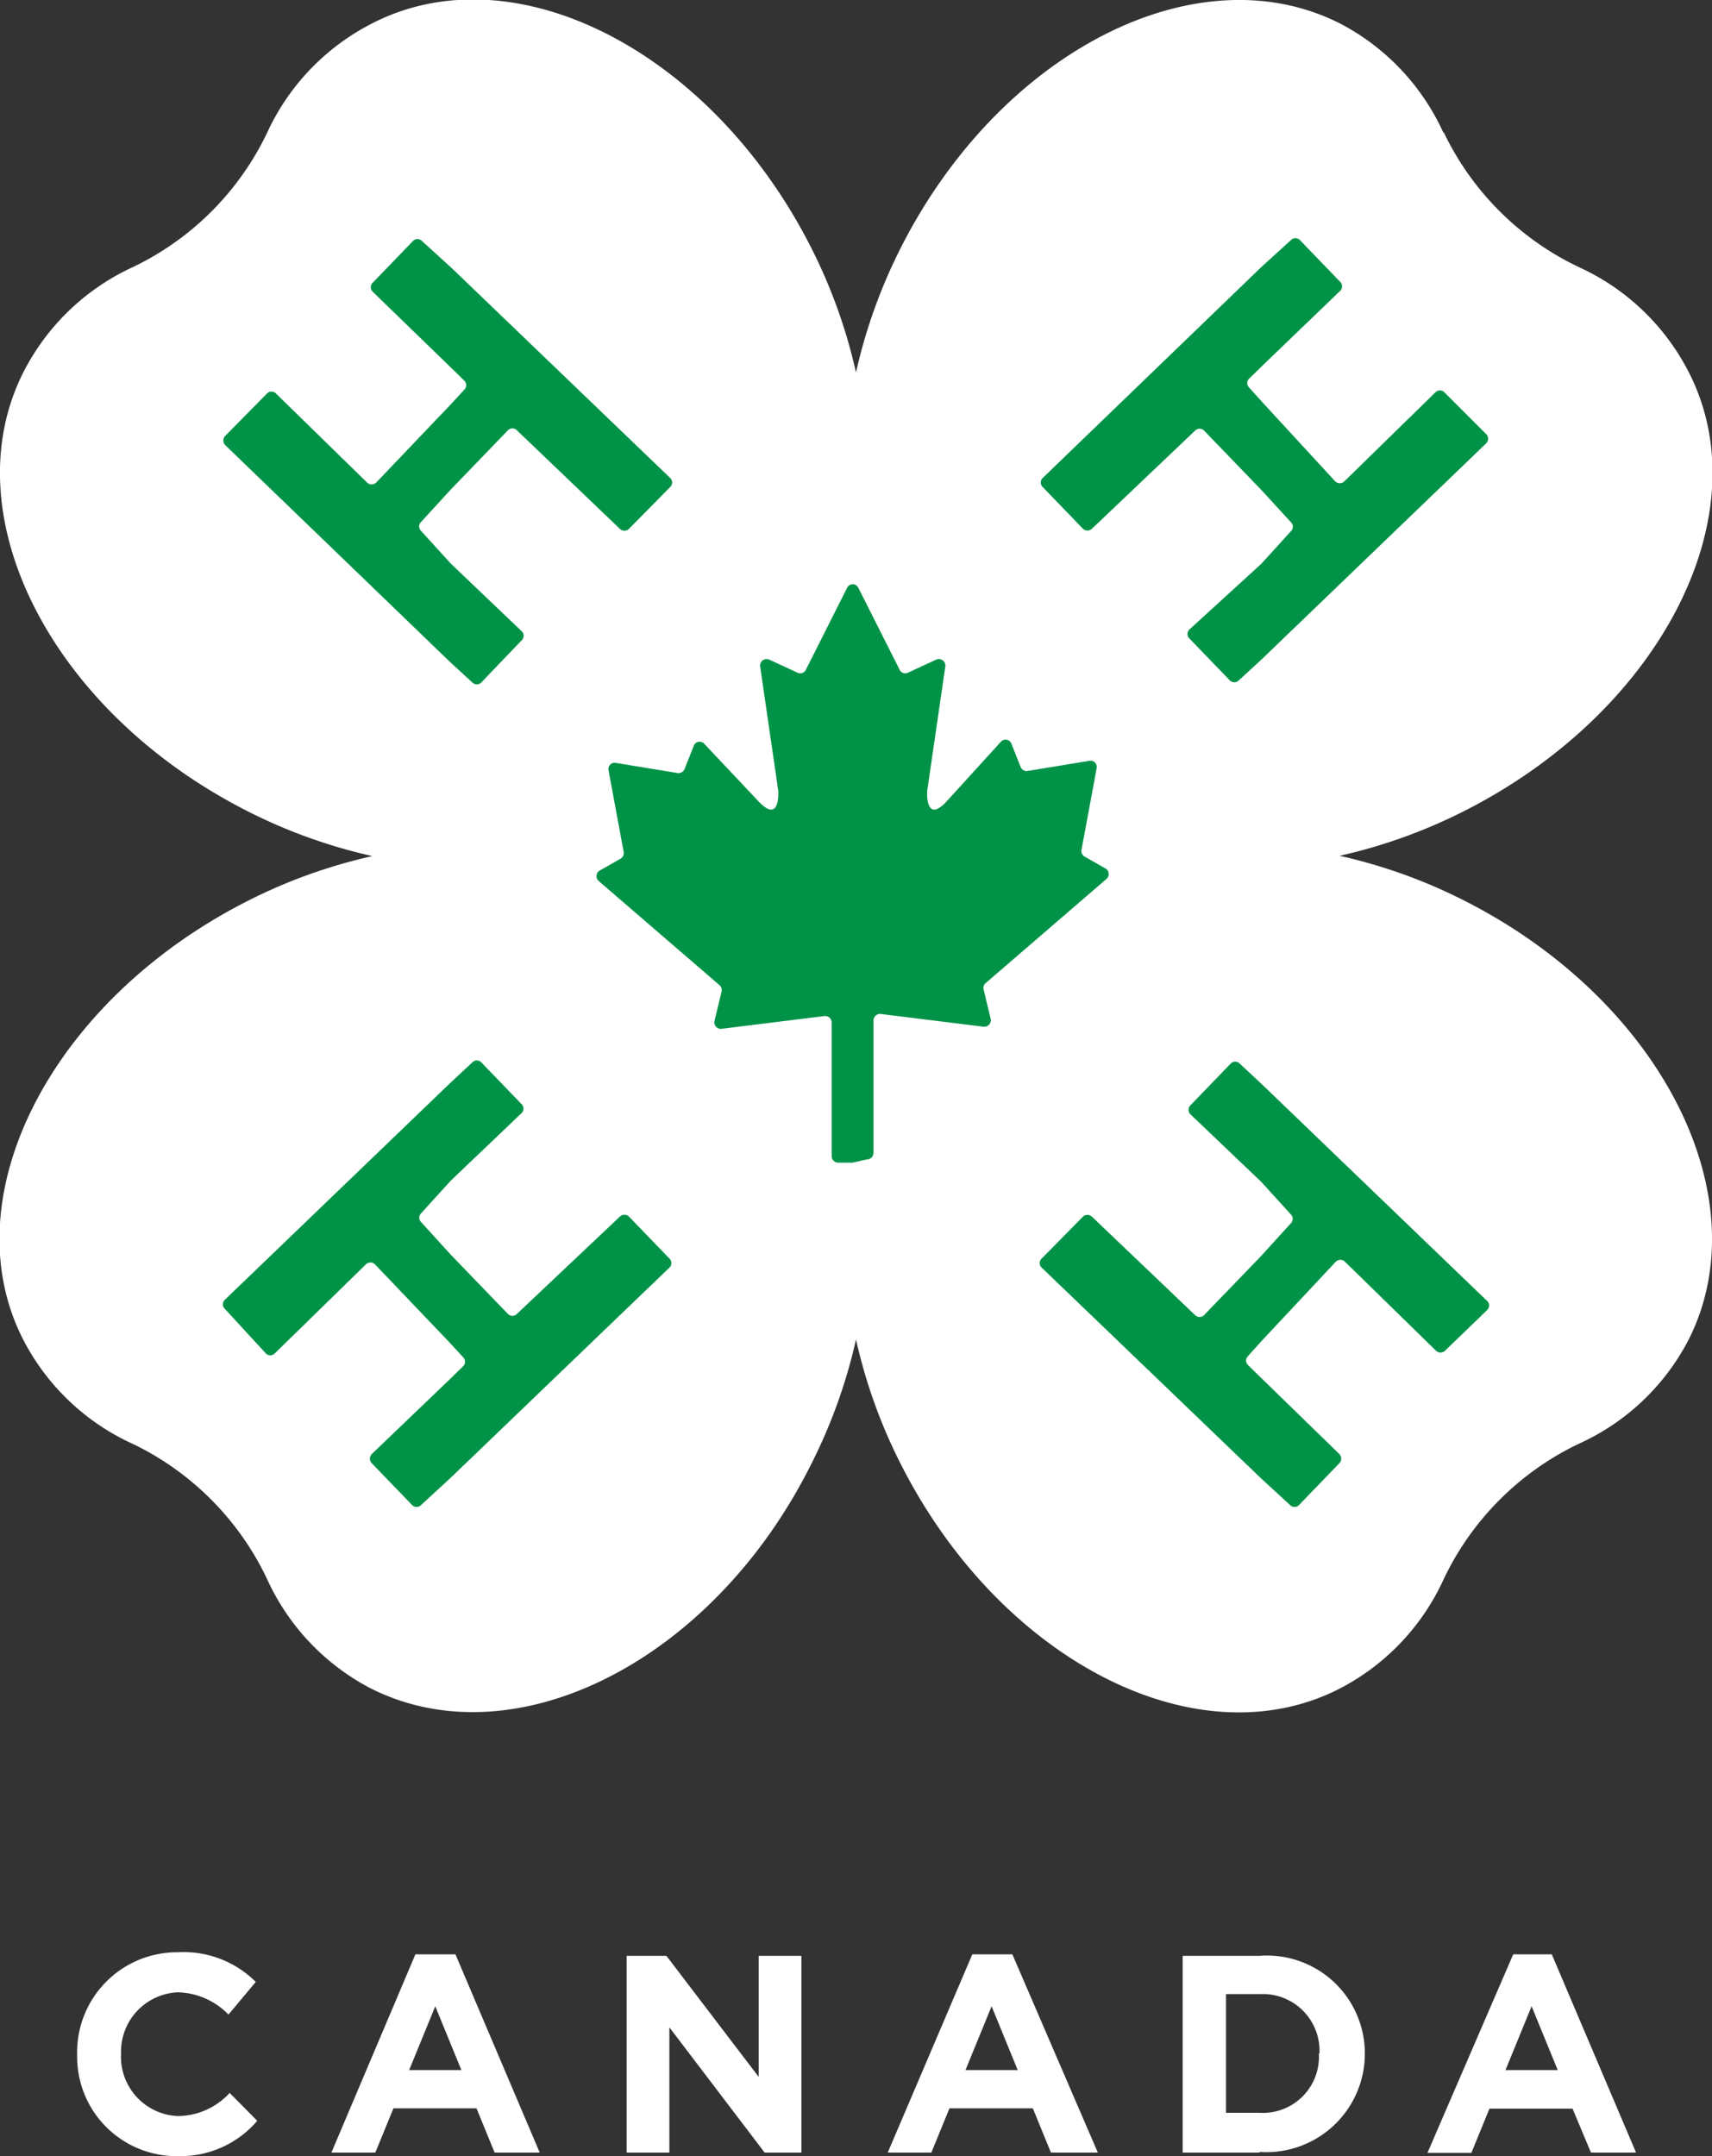 <svg xmlns="http://www.w3.org/2000/svg" viewBox="0 0 57.7 72.66"><rect x="0" y="0" width="57.7" height="72.66" fill="#333333" stroke="none"/><defs><style>.cls-1{fill:#fff;}.cls-2{fill:#009347;}</style></defs><title>footer_logo</title><g id="Layer_2" data-name="Layer 2"><g id="logos"><path class="cls-1" d="M48.65,4.48A7.77,7.77,0,0,0,45.18.8c-4.81-2.45-11.44.91-14.8,7.51a18,18,0,0,0-1.53,4.24,18,18,0,0,0-1.53-4.24c-3.36-6.6-10-10-14.8-7.51A7.78,7.78,0,0,0,9,4.48,9.61,9.61,0,0,1,4.48,9,7.79,7.79,0,0,0,.8,12.52c-2.45,4.81.91,11.44,7.51,14.8a17.94,17.94,0,0,0,4.24,1.53,17.84,17.84,0,0,0-4.24,1.53c-6.6,3.36-10,10-7.51,14.8a7.77,7.77,0,0,0,3.68,3.48A9.63,9.63,0,0,1,9,53.21a7.79,7.79,0,0,0,3.48,3.68C17.33,59.35,24,56,27.32,49.38a18,18,0,0,0,1.53-4.24,17.87,17.87,0,0,0,1.53,4.24c3.36,6.6,10,10,14.8,7.51a7.78,7.78,0,0,0,3.48-3.68,9.64,9.64,0,0,1,4.56-4.56,7.77,7.77,0,0,0,3.68-3.48c2.45-4.81-.91-11.44-7.51-14.8a17.85,17.85,0,0,0-4.24-1.53,17.94,17.94,0,0,0,4.24-1.53c6.6-3.36,10-10,7.51-14.8A7.78,7.78,0,0,0,53.21,9a9.63,9.63,0,0,1-4.56-4.56"/><path class="cls-1" d="M6,72.66a3.35,3.35,0,0,1-3.4-3.41v0A3.37,3.37,0,0,1,6,65.79a3.43,3.43,0,0,1,2.62,1L7.7,67.89A2.46,2.46,0,0,0,6,67.14,2,2,0,0,0,4.08,69.2v0A2,2,0,0,0,6,71.31a2.39,2.39,0,0,0,1.74-.78l.93.94A3.4,3.4,0,0,1,6,72.66"/><path class="cls-1" d="M16.67,72.54l-.61-1.49h-2.8l-.61,1.49H11.17L14,65.86h1.35l2.84,6.68H16.67m-2-4.93-.88,2.15h1.76l-.88-2.15Z"/><polyline class="cls-1" points="25.77 72.54 22.56 68.32 22.56 72.54 21.12 72.54 21.12 65.91 22.46 65.91 25.57 69.99 25.57 65.91 27.01 65.91 27.01 72.54 25.77 72.54"/><path class="cls-1" d="M35.42,72.54l-.61-1.49H32l-.61,1.49H29.92l2.85-6.68h1.35L37,72.54H35.42m-2-4.93-.88,2.15H34.3l-.88-2.15Z"/><path class="cls-1" d="M42.44,72.54H39.86V65.91h2.59A3.3,3.3,0,0,1,46,69.2v0a3.32,3.32,0,0,1-3.53,3.32m2-3.32a1.91,1.91,0,0,0-2-2H41.32v4h1.13a1.89,1.89,0,0,0,2-2v0Z"/><path class="cls-1" d="M53.62,72.54,53,71.06H50.2l-.61,1.49H48.11L51,65.86H52.3l2.84,6.68H53.62m-2-4.93-.88,2.15h1.76l-.88-2.15Z"/><path class="cls-2" d="M20.89,17.82,17.42,14.5a.21.21,0,0,0-.3,0l-1.93,2-1,1.09a.21.21,0,0,0,0,.3l1,1.1,2.39,2.28a.21.21,0,0,1,0,.31L16.22,23a.21.21,0,0,1-.3,0l-.74-.68L7.59,15a.22.22,0,0,1,0-.31L9,13.26a.21.21,0,0,1,.3,0l3.07,3a.22.22,0,0,0,.31,0l2.51-2.63.46-.5a.21.21,0,0,0,0-.3l-.45-.44L12.56,9.83a.21.21,0,0,1,0-.3l1.36-1.41a.21.21,0,0,1,.3,0l1,.91,7.37,7.08a.21.21,0,0,1,0,.3L21.2,17.82a.22.22,0,0,1-.31,0Zm15.61,0-1.36-1.41a.21.21,0,0,1,0-.3L42.51,9l1-.91a.21.21,0,0,1,.3,0l1.36,1.41a.21.21,0,0,1,0,.3l-2.62,2.52-.45.44a.21.21,0,0,0,0,.3l.45.5L45,16.22a.22.22,0,0,0,.31,0l3.07-3a.21.21,0,0,1,.3,0l1.41,1.41a.22.22,0,0,1,0,.31l-7.6,7.31-.74.68a.21.21,0,0,1-.3,0l-1.36-1.41a.21.21,0,0,1,0-.31L42.51,19l1-1.1a.21.21,0,0,0,0-.3l-1-1.09-1.93-2a.21.21,0,0,0-.3,0L36.8,17.82a.22.22,0,0,1-.3,0ZM36.8,41l3.48,3.32a.21.21,0,0,0,.3,0l1.93-2,1-1.1a.21.21,0,0,0,0-.29l-1-1.1-2.39-2.28a.21.21,0,0,1,0-.3l1.36-1.41a.21.21,0,0,1,.3,0l.74.69,7.6,7.31a.21.21,0,0,1,0,.31L48.7,45.52a.22.22,0,0,1-.3,0l-3.07-3a.22.22,0,0,0-.31,0L42.51,45.2l-.45.5a.21.21,0,0,0,0,.3l.45.44L45.14,49a.22.22,0,0,1,0,.31l-1.36,1.41a.21.21,0,0,1-.3,0l-1-.92-7.37-7.08a.21.21,0,0,1,0-.31L36.5,41a.22.22,0,0,1,.3,0ZM21.2,41l1.36,1.41a.21.21,0,0,1,0,.31l-7.37,7.08-1,.92a.21.21,0,0,1-.3,0l-1.36-1.41a.22.22,0,0,1,0-.31l2.63-2.52.45-.44a.21.21,0,0,0,0-.3l-.46-.5-2.51-2.63a.22.22,0,0,0-.31,0l-3.07,3a.21.21,0,0,1-.3,0L7.58,44.11a.21.21,0,0,1,0-.31l7.6-7.31.74-.69a.21.21,0,0,1,.3,0l1.36,1.41a.21.21,0,0,1,0,.3l-2.39,2.28-1,1.1a.21.21,0,0,0,0,.29l1,1.1,1.93,2a.21.21,0,0,0,.3,0L20.89,41a.22.22,0,0,1,.31,0Zm7.54-1.82h-.49a.22.22,0,0,1-.22-.21V34.45a.22.22,0,0,0-.24-.21l-3.47.43a.22.22,0,0,1-.24-.26l.24-1a.22.22,0,0,0-.07-.21l-4.06-3.5a.22.22,0,0,1,0-.35l.72-.41a.22.22,0,0,0,.11-.23l-.51-2.75a.21.21,0,0,1,.25-.25l2.07.34a.22.22,0,0,0,.24-.13l.31-.78a.21.21,0,0,1,.36-.07L25.56,27c.75.8.67-.35.67-.35l-.61-4.19a.22.22,0,0,1,.31-.23l.95.44a.21.21,0,0,0,.28-.1l1.39-2.76a.21.21,0,0,1,.38,0l1.39,2.76a.21.21,0,0,0,.28.1l.95-.44a.22.22,0,0,1,.31.23l-.61,4.19s-.08,1.15.66.35L33.73,25a.21.21,0,0,1,.36.07l.31.78a.22.22,0,0,0,.24.13l2.07-.34a.21.21,0,0,1,.25.25l-.51,2.75a.22.22,0,0,0,.11.23l.72.41a.22.22,0,0,1,0,.35l-4.06,3.5a.21.21,0,0,0-.07.21l.24,1a.22.22,0,0,1-.24.26l-3.47-.43a.22.22,0,0,0-.24.21v4.48a.22.22,0,0,1-.22.21Z"/></g></g></svg>